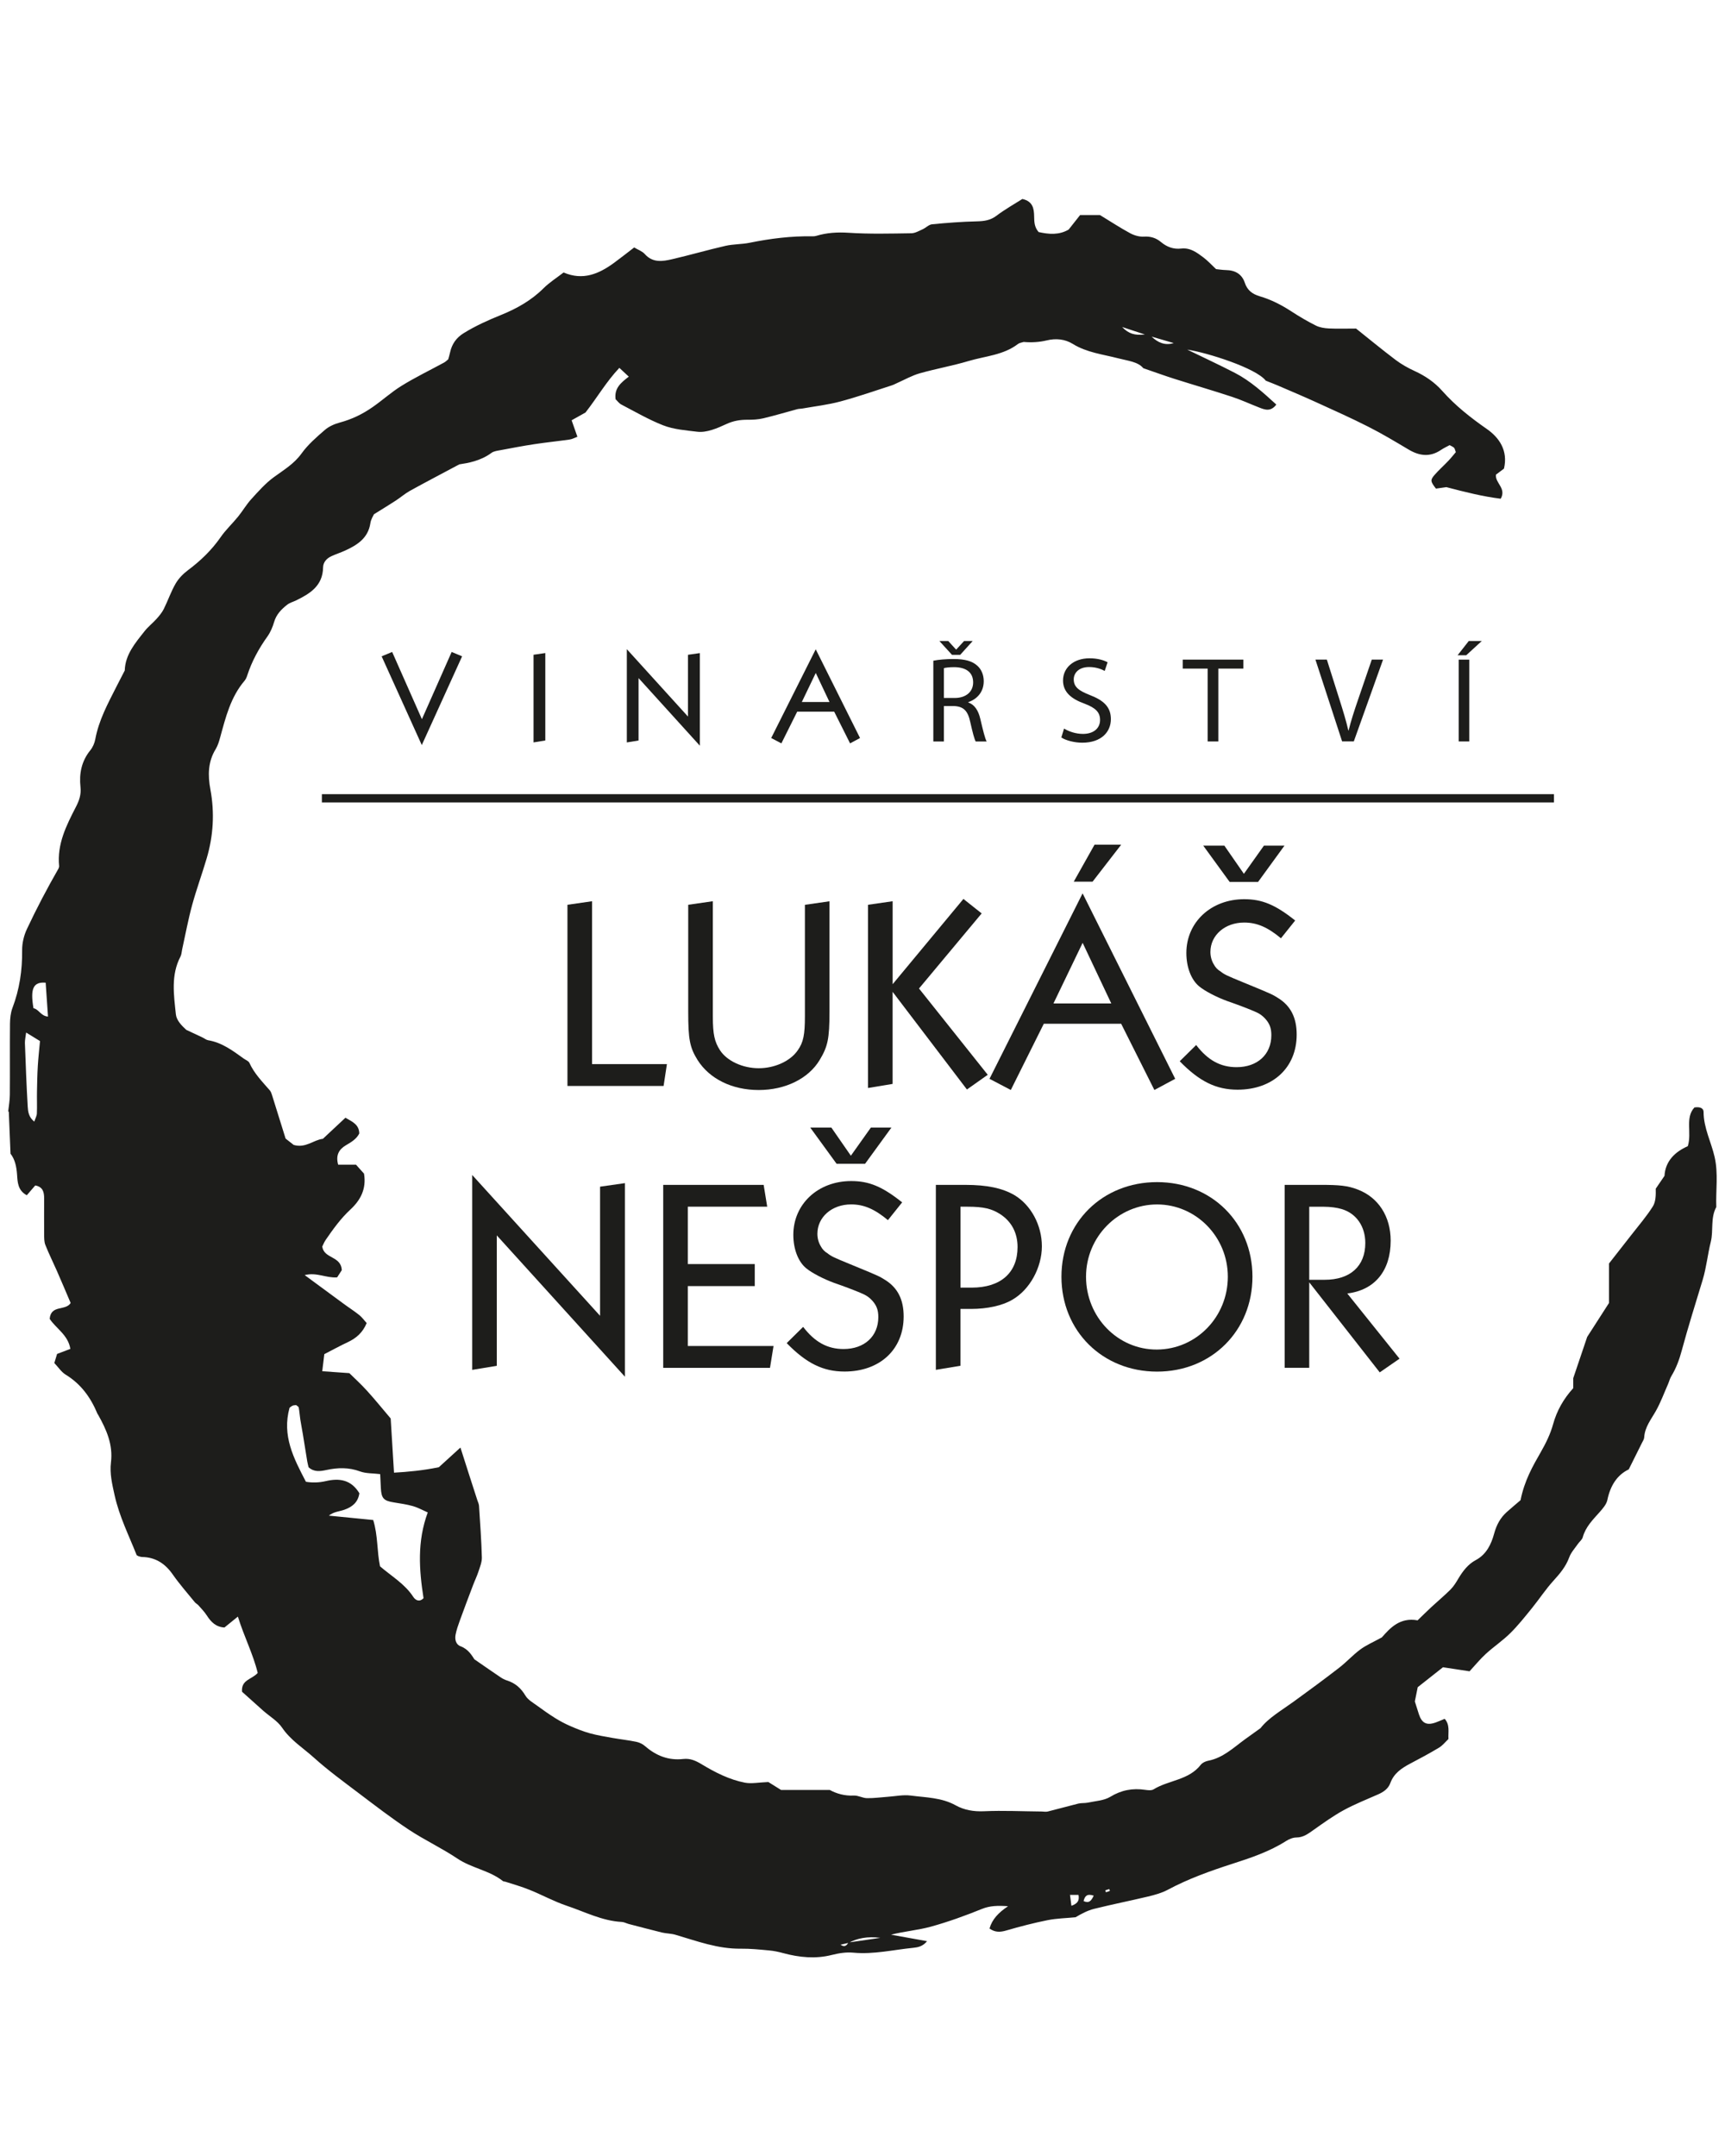 <?xml version="1.0" encoding="UTF-8"?>
<svg xmlns="http://www.w3.org/2000/svg" version="1.1" viewBox="0 0 457.51 571.75">
  <defs>
    <style>
      .cls-1 {
        fill: #1d1d1b;
      }
    </style>
  </defs>
  <!-- Generator: Adobe Illustrator 28.6.0, SVG Export Plug-In . SVG Version: 1.2.0 Build 709)  -->
  <g>
    <g id="Vrstva_1">
      <g>
        <g>
          <path class="cls-1" d="M150.5,287.96v-48.04l6.53-.94v43.19h19.85l-.88,5.79h-25.5Z"/>
          <path class="cls-1" d="M220,238.98v29.27c0,7.26-.47,9.28-2.62,12.85-2.96,4.91-9.08,7.94-16.15,7.94s-13.05-2.96-16.21-7.94c-2.09-3.36-2.49-5.52-2.49-12.85v-28.33l6.53-.94v30.55c0,4.78.47,6.73,1.89,8.95,1.88,2.89,6.06,4.78,10.29,4.78s8.41-1.89,10.36-4.78c1.48-2.08,1.88-4.17,1.88-8.95v-29.6l6.53-.94Z"/>
          <path class="cls-1" d="M230.22,288.5v-48.58l6.53-.94v22l18.77-22.61,4.84,3.84-16.62,19.91,18.23,22.88-5.52,3.9-19.71-25.9v24.42l-6.53,1.08Z"/>
          <path class="cls-1" d="M262.44,286.07l24.69-49.18,24.56,49.18-5.52,2.96-8.81-17.56h-20.52l-8.75,17.56-5.65-2.96ZM287.14,250.01l-7.74,16.08h15.34l-7.6-16.08ZM284.78,233.8l5.52-9.82h7.07l-7.6,9.82h-4.98Z"/>
          <path class="cls-1" d="M317.27,277.13c3.1,4.04,6.46,5.85,10.7,5.85,5.52,0,9.22-3.36,9.22-8.48,0-1.88-.47-3.09-1.62-4.37-.67-.74-1.34-1.21-2.15-1.62-1.14-.54-3.7-1.55-5.92-2.35l-2.09-.74c-2.76-1.01-5.85-2.62-7.33-3.84-2.15-1.75-3.43-5.11-3.43-8.88,0-8.14,6.53-14.26,15.34-14.26,4.71,0,8.21,1.42,13.52,5.65l-3.77,4.71c-3.57-2.96-6.39-4.17-9.76-4.17-5.11,0-8.95,3.36-8.95,7.8,0,1.21.34,2.42.94,3.36.34.67.94,1.34,1.75,1.81,1.01.81,1.62,1.08,5.86,2.83l1.95.8c5.72,2.36,5.99,2.49,7.47,3.43,3.36,2.09,4.91,5.25,4.91,9.69,0,8.75-6.32,14.6-15.68,14.6-5.65,0-10.09-2.15-15.34-7.54l4.37-4.31ZM319.15,224.24h5.58l5.18,7.47,5.31-7.47h5.45l-7,9.62h-7.54l-7-9.62Z"/>
          <path class="cls-1" d="M125.24,363.24v-51.67l33.91,37.34v-34.24l6.59-.94v51.33l-33.98-37.47v34.58l-6.53,1.08Z"/>
          <path class="cls-1" d="M175.9,362.7v-48.51h26.64l.94,5.79h-21.06v15.21h17.76v5.85h-17.76v15.88h22.74l-.94,5.79h-28.33Z"/>
          <path class="cls-1" d="M213.03,351.87c3.1,4.04,6.46,5.85,10.7,5.85,5.52,0,9.22-3.36,9.22-8.48,0-1.88-.47-3.09-1.62-4.37-.67-.74-1.34-1.21-2.15-1.62-1.14-.54-3.7-1.55-5.92-2.35l-2.09-.74c-2.76-1.01-5.85-2.62-7.33-3.84-2.15-1.75-3.43-5.11-3.43-8.88,0-8.14,6.53-14.26,15.34-14.26,4.71,0,8.21,1.41,13.52,5.65l-3.77,4.71c-3.57-2.96-6.39-4.17-9.76-4.17-5.11,0-8.95,3.36-8.95,7.8,0,1.21.34,2.42.94,3.36.34.67.94,1.34,1.75,1.81,1.01.81,1.62,1.08,5.86,2.83l1.95.8c5.72,2.36,5.99,2.49,7.47,3.43,3.36,2.09,4.91,5.25,4.91,9.69,0,8.75-6.32,14.6-15.68,14.6-5.65,0-10.09-2.15-15.34-7.54l4.37-4.31ZM214.91,298.99h5.58l5.18,7.47,5.31-7.47h5.45l-7,9.62h-7.54l-7-9.62Z"/>
          <path class="cls-1" d="M248.21,363.24v-49.05h7.74c5.92,0,9.89.88,13.05,2.69,4.44,2.63,7.33,8.01,7.33,13.59s-3.16,11.51-7.87,14.2c-2.62,1.55-6.66,2.42-10.9,2.42h-2.83v15.07l-6.53,1.08ZM254.74,319.98v21.46h2.96c7.74,0,12.18-3.97,12.18-10.76,0-3.77-1.61-6.8-4.64-8.75-2.22-1.41-4.31-1.95-8.68-1.95h-1.82Z"/>
          <path class="cls-1" d="M306.88,313.46c14.46,0,25.3,10.76,25.3,25.09s-10.83,25.16-25.3,25.16-25.36-10.77-25.36-25.16,10.9-25.09,25.36-25.09ZM288.04,338.55c0,10.7,8.41,19.38,18.84,19.31,10.43-.07,18.77-8.68,18.77-19.31s-8.48-19.17-18.77-19.17-18.84,8.54-18.84,19.17Z"/>
          <path class="cls-1" d="M340.72,362.7v-48.51h9.55c4.91,0,7.13.2,9.76,1.21,5.52,2.08,8.81,7.13,8.81,13.59,0,8.01-4.24,13.12-11.51,14l13.86,17.29-5.25,3.63-18.7-23.88v22.67h-6.53ZM347.24,319.98v19.38h4.11c6.79,0,10.76-3.63,10.76-9.75,0-4.37-2.35-7.87-6.32-9.02-1.14-.34-2.83-.6-4.78-.6h-3.77Z"/>
        </g>
        <g>
          <path class="cls-1" d="M101.21,174.04l2.8-1.16,7.89,17.83,7.89-17.83,2.77,1.16-10.69,23.53-10.65-23.53Z"/>
          <path class="cls-1" d="M141.51,196.86v-23.24l3.12-.45v23.18l-3.12.51Z"/>
          <path class="cls-1" d="M166.25,196.86v-24.72l16.22,17.87v-16.38l3.15-.45v24.56l-16.26-17.93v16.55l-3.12.51Z"/>
          <path class="cls-1" d="M204.54,195.7l11.81-23.53,11.75,23.53-2.64,1.42-4.21-8.4h-9.82l-4.19,8.4-2.7-1.42ZM216.36,178.45l-3.7,7.7h7.34l-3.64-7.7Z"/>
          <path class="cls-1" d="M247.54,175.2c1.42-.29,3.44-.45,5.38-.45,3,0,4.93.55,6.28,1.77,1.1.97,1.71,2.45,1.71,4.12,0,2.87-1.8,4.77-4.09,5.54v.1c1.67.58,2.67,2.12,3.19,4.38.71,3.02,1.22,5.12,1.67,5.96h-2.9c-.36-.61-.84-2.48-1.45-5.18-.64-2.99-1.8-4.12-4.35-4.22h-2.64v9.4h-2.8v-21.41ZM252.5,173.65l-3.35-3.67h2.35l2.06,2.25h.07l2.06-2.25h2.29l-3.32,3.67h-2.16ZM250.35,185.08h2.86c2.99,0,4.89-1.64,4.89-4.12,0-2.8-2.03-4.02-4.99-4.05-1.35,0-2.32.13-2.77.26v7.92Z"/>
          <path class="cls-1" d="M282.2,193.19c1.26.77,3.09,1.42,5.02,1.42,2.86,0,4.54-1.52,4.54-3.7,0-2.03-1.16-3.19-4.09-4.31-3.54-1.26-5.73-3.09-5.73-6.15,0-3.38,2.8-5.89,7.02-5.89,2.22,0,3.83.52,4.8,1.06l-.77,2.29c-.71-.39-2.16-1.03-4.12-1.03-2.96,0-4.09,1.77-4.09,3.25,0,2.03,1.32,3.02,4.31,4.19,3.67,1.42,5.54,3.18,5.54,6.37,0,3.35-2.48,6.25-7.6,6.25-2.09,0-4.38-.61-5.54-1.38l.71-2.35Z"/>
          <path class="cls-1" d="M320.3,177.29h-6.6v-2.38h16.06v2.38h-6.63v19.32h-2.83v-19.32Z"/>
          <path class="cls-1" d="M355.96,196.6l-7.08-21.7h3.03l3.38,10.69c.93,2.93,1.74,5.57,2.32,8.11h.07c.61-2.51,1.51-5.25,2.48-8.08l3.67-10.72h2.99l-7.76,21.7h-3.09Z"/>
          <path class="cls-1" d="M393,169.98l-4.12,3.77h-2.29l2.96-3.77h3.44ZM389.69,174.91v21.7h-2.8v-21.7h2.8Z"/>
        </g>
        <path class="cls-1" d="M293.15,501.26c.06.17.12.34.17.51.35-.12.7-.23,1.05-.35-.06-.16-.11-.33-.16-.5-.36.12-.71.22-1.07.34M290.08,502.67c-1.78-.59-2.35.08-2.69,1.44,1.46.65,2.03-.05,2.69-1.44M297.61,86.71c1.76,1.82,3.33,2.26,6.04,1.99-2.25-.74-4.15-1.36-6.04-1.99M284.16,505.36c1.78-.63,2.14-1.49,1.88-2.89h-2.25c.13,1.03.23,1.8.37,2.89M305.43,89.26c1.65,1.56,3.51,2.44,5.87,1.71-1.95-.57-3.92-1.14-5.87-1.71M12.11,260.58c-3.27-.27-4.13,1.52-3.23,6.78,1.37.2,1.97,2.1,3.85,2.2-.21-3.13-.41-6.07-.62-8.98M10.61,276.06c-1.42-.88-2.4-1.47-3.68-2.26-.14,1.18-.35,2-.32,2.82.21,5.6.41,11.2.74,16.79.08,1.31.22,2.78,1.74,4.01.3-.89.67-1.52.69-2.18.08-1.94-.01-3.89.03-5.83.04-2.27.08-4.53.22-6.79.13-2.13.37-4.25.58-6.56M95.32,395.96c-.39,2.52-1.98,3.66-4.02,4.39-1.29.46-2.78.49-4.08,1.55,4.07.4,7.82.77,11.76,1.16,1.28,4.1.97,8.28,1.81,12.28,3.02,2.61,6.56,4.64,8.81,8.09.61.94,1.66,1.46,2.73.36-1.18-7.55-1.72-15.05,1.12-22.74-1.4-.61-2.62-1.3-3.91-1.67-1.66-.47-3.39-.71-5.1-.99-2.68-.43-3.29-1.07-3.43-3.79-.07-1.16-.11-2.32-.18-3.71-1.96-.24-3.77-.14-5.32-.71-3-1.11-5.92-1.03-8.95-.38-1.58.33-3.24.62-4.72-.73-.1-.45-.25-.97-.34-1.49-.4-2.45-.79-4.91-1.19-7.36-.21-1.27-.46-2.53-.66-3.8-.16-1.06-.23-2.14-.42-3.19-.05-.25-.45-.43-.7-.65-.34.05-.69.04-.96.18-.38.19-.7.48-.78.55-2.04,7.41,1.1,13.39,4.35,19.61,1.67.28,3.44.25,5.29-.18,3.52-.82,6.7-.42,8.9,3.25M225.04,515.09c2.81-.41,5.63-.82,8.44-1.23-3.36-.46-6.22.13-8.36,1.31-.73.17-1.46.34-2.19.51,1.15.79,1.65.14,2.11-.6M267.36,505.47c-2.76-.19-4.79-.14-6.93.72-4.42,1.79-8.91,3.42-13.5,4.69-3.42.95-7.02,1.22-10.61,2.14,3.05.55,6.11,1.09,9.56,1.72-1.16,1.42-2.45,1.63-3.65,1.76-5.28.52-10.5,1.79-15.88,1.29-1.94-.18-3.82.12-5.77.61-4.27,1.08-8.6.66-12.84-.49-1.24-.34-2.52-.61-3.79-.72-2.48-.23-4.98-.49-7.46-.46-6.09.09-11.68-2.03-17.38-3.7-1.13-.33-2.37-.31-3.52-.58-2.94-.72-5.87-1.5-8.8-2.26-.63-.16-1.24-.52-1.87-.55-5.22-.27-9.81-2.69-14.62-4.3-3.36-1.13-6.51-2.87-9.81-4.2-2.1-.86-4.3-1.47-6.45-2.17-.21-.07-.48-.04-.63-.15-3.6-2.86-8.32-3.44-12.12-6-4.14-2.77-8.7-4.9-12.86-7.65-4.61-3.05-9-6.44-13.41-9.77-3.97-3.01-8.01-5.95-11.7-9.27-2.87-2.59-6.22-4.65-8.49-7.99-1.23-1.82-3.36-3.04-5.06-4.55-1.93-1.71-3.85-3.45-5.58-5-.25-3.21,2.59-3.22,4.16-4.98-1.17-4.9-3.6-9.6-5.26-14.94-1.32,1.08-2.44,1.99-3.56,2.89-2.26-.13-3.56-1.45-4.67-3.18-.62-.97-1.45-1.81-2.22-2.69-.28-.32-.71-.52-.98-.85-1.98-2.43-4.06-4.79-5.85-7.35-2.02-2.89-4.57-4.56-8.13-4.63-.32,0-.63-.13-.94-.21-.1-.03-.19-.1-.49-.27-2.03-5.15-4.61-10.25-5.86-15.92-.64-2.89-1.32-5.75-.96-8.68.58-4.72-1.2-8.7-3.4-12.62-.05-.1-.14-.18-.18-.27-1.78-4.3-4.37-7.9-8.44-10.38-1.15-.71-1.96-1.99-3-3.08.27-.9.51-1.69.73-2.41,1.28-.49,2.37-.9,3.52-1.34-.58-3.71-3.88-5.47-5.48-7.97.33-3.81,4.21-2.03,5.56-4.2-1.21-2.83-2.42-5.72-3.68-8.58-1-2.28-2.12-4.51-3.03-6.82-.34-.87-.31-1.92-.32-2.88-.03-3.15,0-6.31,0-9.46,0-1.62-.3-3.06-2.36-3.43-.72.84-1.46,1.69-2.24,2.6-2.42-1.26-2.45-3.57-2.58-5.43-.15-2.14-.54-4.05-1.74-5.59-.16-3.85-.31-7.52-.46-11.18-.06,0-.11.02-.16.03.16-1.48.43-2.97.44-4.45.05-6.3-.02-12.61.04-18.91.02-1.38.17-2.85.65-4.13,1.88-4.94,2.63-10.01,2.57-15.29-.02-1.88.46-3.92,1.27-5.64,2.56-5.46,5.38-10.81,8.39-16.06.05-.21.17-.42.15-.63-.59-5.81,1.91-10.76,4.44-15.67.89-1.71,1.44-3.31,1.23-5.26-.39-3.57.25-6.88,2.6-9.78.66-.81,1.13-1.9,1.32-2.93.92-4.99,3.29-9.37,5.54-13.81.74-1.45,1.49-2.89,2.28-4.43.12-4.21,2.79-7.29,5.27-10.43.94-1.19,2.17-2.14,3.18-3.27.72-.8,1.43-1.66,1.91-2.62,1.1-2.21,1.9-4.6,3.14-6.73.79-1.36,2-2.59,3.27-3.54,3.33-2.49,6.26-5.3,8.65-8.74,1.34-1.95,3.12-3.59,4.62-5.44,1.22-1.5,2.2-3.21,3.5-4.64,1.88-2.06,3.77-4.22,6.01-5.85,2.62-1.92,5.35-3.51,7.34-6.28,1.69-2.35,3.96-4.32,6.17-6.23,1.1-.95,2.59-1.6,4.01-1.98,3.18-.86,5.99-2.21,8.73-4.13,2.58-1.8,4.91-3.92,7.55-5.56,3.66-2.27,7.56-4.15,11.35-6.21.37-.2.69-.53,1.09-.85.16-.59.36-1.2.49-1.83.48-2.24,1.67-3.92,3.64-5.13,3.15-1.94,6.47-3.43,9.91-4.82,4.08-1.65,7.99-3.83,11.21-7.04,1.59-1.58,3.53-2.8,5.35-4.21,5.17,2.23,9.43.34,13.44-2.6,1.74-1.27,3.43-2.62,5.28-4.04,1.02.62,2.13.99,2.81,1.75,2.11,2.38,4.71,1.96,7.25,1.37,4.73-1.09,9.4-2.46,14.14-3.54,2.09-.48,4.31-.39,6.41-.82,5.52-1.12,11.07-1.82,16.72-1.71.32,0,.65-.02.96-.12,2.81-.85,5.62-1.01,8.59-.82,5.52.36,11.08.21,16.62.13,1-.01,2.01-.61,2.97-1.04.88-.39,1.66-1.26,2.54-1.34,3.96-.39,7.94-.69,11.92-.78,1.91-.05,3.55-.27,5.15-1.48,2.23-1.69,4.7-3.07,6.87-4.45,2.88.62,3.09,2.69,3.13,4.63.03,1.46.04,2.8,1.19,4.14,2.66.59,5.39.85,7.96-.66,1.05-1.33,2.05-2.59,3.04-3.85h5.27c2.84,1.73,5.36,3.39,7.99,4.81,1.09.59,2.46.99,3.67.91,1.77-.11,3.22.35,4.51,1.43,1.58,1.32,3.32,1.97,5.41,1.73,2.36-.27,4.16,1.08,5.88,2.38,1.12.84,2.08,1.91,3.33,3.08.74.07,1.69.23,2.65.25,2.44.04,4.22,1.07,4.99,3.41.66,1.98,2.04,2.97,3.92,3.53,3.04.89,5.82,2.32,8.47,4.05,2.08,1.36,4.23,2.62,6.45,3.73,1.02.51,2.27.7,3.43.76,2.27.11,4.55.03,7.22.03,3.4,2.71,6.89,5.59,10.5,8.32,1.54,1.16,3.27,2.13,5.04,2.94,2.81,1.29,5.26,2.95,7.33,5.28,3.47,3.91,7.51,7.09,11.83,10.1,3.25,2.26,5.67,5.72,4.53,10.5-.67.5-1.42,1.07-2.13,1.6-.26,2.23,2.84,3.59,1.27,6.38-4.72-.58-9.39-1.75-14.42-3.07-.69.1-1.76.25-2.76.39-1.46-1.88-1.55-2.27-.37-3.63,1.14-1.31,2.45-2.46,3.65-3.73.73-.76,1.38-1.59,1.99-2.31-.23-.6-.27-.97-.48-1.17-.3-.28-.71-.44-1.16-.69-.8.43-1.58.79-2.29,1.27-2.88,1.95-5.69,1.62-8.56-.08-3.54-2.1-7.07-4.23-10.74-6.08-4.54-2.31-9.2-4.38-13.84-6.5-3.36-1.53-6.75-2.96-10.14-4.42-.98-.42-1.99-.8-3.19-1.28-2.58-3.35-15.58-7.46-20.83-8.24,4.37,2.12,8.53,4.06,12.61,6.16,4.14,2.14,7.54,5.25,11.01,8.41-1.49,1.98-3.04,1.38-4.56.78-2.42-.94-4.79-2.05-7.25-2.85-5.04-1.66-10.14-3.14-15.19-4.74-2.57-.81-5.1-1.74-8.28-2.83-1.42-1.73-4.08-1.95-6.73-2.64-4.02-1.04-8.27-1.51-11.97-3.8-2.05-1.27-4.44-1.53-6.92-.93-1.96.47-4.01.6-6.11.41-.51.17-1.11.23-1.51.54-3.87,2.97-8.68,3.2-13.11,4.52-4.25,1.27-8.65,2.04-12.92,3.25-2.06.58-3.98,1.68-5.95,2.55-.5.22-.97.49-1.48.65-4.53,1.46-9.03,3.04-13.63,4.27-3.31.89-6.75,1.28-10.13,1.88-.43.08-.88.05-1.29.16-3.02.81-6,1.71-9.04,2.43-1.35.32-2.78.39-4.17.38-1.97-.01-3.74.27-5.62,1.14-2.41,1.12-5.25,2.34-7.71,2.04-3.02-.37-6.26-.6-9.1-1.72-3.81-1.5-7.4-3.59-11.04-5.49-.63-.33-1.09-1-1.53-1.41-.39-2.91,1.38-4.37,3.5-5.99-.82-.77-1.55-1.45-2.5-2.33-3.48,3.68-5.85,7.83-8.98,11.84-.9.51-2.13,1.19-3.68,2.06.49,1.41.98,2.77,1.53,4.37-.71.26-1.35.63-2.05.73-3.1.45-6.22.76-9.33,1.23-2.99.45-5.97,1.02-8.94,1.58-.85.16-1.83.26-2.48.74-2.92,2.17-6.35,2.71-8.52,3.04-5.09,2.72-9.11,4.81-13.08,7.01-1.32.73-2.48,1.75-3.75,2.58-1.72,1.12-3.48,2.19-5.81,3.64-.15.36-.79,1.31-.94,2.33-.59,4-3.46,5.81-6.71,7.3-1.19.54-2.43.94-3.61,1.48-1.28.58-2.21,1.61-2.23,3-.09,4.85-3.44,6.93-7.17,8.74-.78.38-1.67.61-2.34,1.13-1.55,1.21-2.89,2.57-3.48,4.59-.39,1.34-.96,2.69-1.76,3.82-2.29,3.2-4.14,6.59-5.36,10.33-.16.51-.39,1.04-.73,1.44-3.71,4.36-5.01,9.74-6.47,15.06-.29,1.04-.61,2.12-1.16,3.03-2.09,3.38-2.11,7-1.42,10.71,1.15,6.19.79,12.3-.99,18.31-1.22,4.14-2.72,8.22-3.86,12.39-1.05,3.86-1.77,7.81-2.64,11.73-.14.63-.15,1.34-.44,1.89-2.59,4.94-1.76,10.19-1.22,15.35.16,1.55,1.52,2.97,2.76,4.09,1.44.67,2.89,1.35,4.32,2.03.49.23.95.63,1.46.72,3.67.61,6.53,2.76,9.43,4.85.52.38,1.31.65,1.53,1.16,1.29,2.83,3.41,4.98,5.4,7.27.27.32.44.75.57,1.17,1.17,3.71,2.32,7.42,3.63,11.63.55.43,1.48,1.16,2.14,1.68,3.18.94,5.25-1.33,7.75-1.62,2.02-1.89,3.98-3.72,5.98-5.59,1.86,1.08,3.61,1.79,3.67,4.17-.73,1.5-2.14,2.3-3.54,3.13-1.9,1.12-2.74,2.68-2.06,5.15h4.73c.85.96,1.56,1.75,2.13,2.38.68,4.07-.96,7.06-3.61,9.51-2.58,2.39-4.59,5.2-6.56,8.06-.41.6-.68,1.31-.91,1.77.49,3.29,4.96,2.42,5.19,6.24-.26.4-.81,1.25-1.24,1.92-2.94.23-5.36-1.41-8.61-.6,3.7,2.72,6.97,5.14,10.26,7.55,1.39,1.03,2.86,1.96,4.21,3.04.74.59,1.3,1.39,1.97,2.13-1.04,2.52-2.76,4.01-5,5.06-2.05.96-4.04,2.06-6.23,3.18-.17,1.41-.34,2.77-.55,4.53,2.38.17,4.49.32,7.19.51,1.37,1.35,3.12,2.94,4.7,4.69,2.04,2.24,3.94,4.6,6.26,7.33.26,4.33.56,9.16.88,14.37,3.7-.21,7.72-.58,11.9-1.45,1.7-1.55,3.52-3.21,5.72-5.21.83,2.59,1.5,4.71,2.18,6.83.76,2.36,1.53,4.72,2.29,7.09.17.52.43,1.03.46,1.55.29,4.54.63,9.09.75,13.64.04,1.24-.49,2.51-.89,3.74-.4,1.23-.98,2.41-1.44,3.63-1.19,3.13-2.38,6.27-3.52,9.42-.44,1.22-.88,2.46-1.12,3.73-.24,1.25.08,2.61,1.32,3.06,2.15.79,3.09,2.61,3.67,3.46,2.83,1.95,4.85,3.36,6.9,4.74.53.36,1.12.68,1.74.87,2.18.69,3.7,2.01,4.89,4.01.67,1.13,2.02,1.88,3.14,2.7,1.57,1.15,3.16,2.27,4.81,3.3,1.27.79,2.6,1.49,3.96,2.08,1.69.74,3.41,1.42,5.19,1.92,1.97.54,3.99.87,6.01,1.23,2.12.37,4.26.6,6.36,1.04.82.17,1.67.61,2.3,1.16,2.92,2.53,6.19,3.82,10.1,3.38,1.79-.21,3.28.43,4.86,1.39,3.59,2.17,7.36,4.1,11.52,4.9,1.74.32,3.62-.08,6.18-.18.65.41,1.92,1.2,3.37,2.1h12.92c1.69.94,3.91,1.62,6.4,1.49,1.14-.06,2.31.67,3.47.69,1.82.03,3.65-.23,5.48-.36,2.04-.14,4.13-.59,6.12-.33,4.03.53,8.18.51,11.92,2.59,2.27,1.26,4.78,1.69,7.52,1.57,5.09-.23,10.21.03,15.31.07.54,0,1.1.14,1.61,0,2.71-.67,5.39-1.43,8.1-2.1.82-.2,1.72-.08,2.56-.26,2-.43,4.23-.52,5.9-1.53,2.95-1.8,5.94-2.35,9.26-1.86.73.11,1.67.22,2.24-.13,4.02-2.46,9.34-2.41,12.52-6.52.42-.54,1.26-.92,1.96-1.06,3.91-.75,6.67-3.43,9.71-5.65,1.22-.89,2.45-1.75,4.18-3,2.1-2.72,5.61-4.72,8.84-7.07,4.03-2.92,8.04-5.87,11.97-8.91,1.96-1.51,3.65-3.4,5.64-4.87,1.55-1.15,3.37-1.92,5.72-3.21,2.12-2.4,4.74-5.39,9.48-4.52,1.22-1.18,2.45-2.4,3.71-3.57,1.67-1.55,3.43-3,5.03-4.61.82-.82,1.46-1.86,2.06-2.88,1.19-1.99,2.57-3.82,4.62-4.91,2.86-1.52,4.13-4.27,4.87-7,.65-2.35,1.63-4.2,3.37-5.76,1.38-1.23,2.81-2.41,3.64-3.13,1.05-5.22,3.21-8.98,5.37-12.75,1.33-2.32,2.55-4.79,3.25-7.34,1.01-3.66,2.78-6.77,5.36-9.62v-2.64c1.19-3.52,2.21-6.57,3.7-10.95,1.44-2.25,3.64-5.67,5.78-8.99v-10.47c1.97-2.52,3.99-5.08,5.98-7.64,1.92-2.47,3.98-4.85,5.64-7.48.8-1.27.82-3.02.78-4.72.73-1.06,1.45-2.14,2.32-3.4.23-3.94,2.81-6.39,6.18-7.87,1.13-3.58-.79-7.5,1.76-10.27,1.52-.25,2.43.24,2.43,1.17,0,4.23,2,7.94,2.92,11.93,1.02,4.43.29,8.88.45,13.31-1.59,2.91-.72,6.23-1.45,9.18-.84,3.35-1.16,6.81-2.16,10.12-1.88,6.21-3.84,12.4-5.53,18.67-.65,2.44-1.48,4.72-2.78,6.86-.39.64-.57,1.41-.87,2.1-1.05,2.37-1.94,4.83-3.21,7.09-1.27,2.27-2.95,4.29-3.12,7.05-.03.51-.37,1.01-.61,1.49-1.1,2.23-2.21,4.44-3.49,7-3.13,1.5-4.9,4.38-5.67,8.11-.24,1.17-1.22,2.27-2.05,3.22-1.8,2.02-3.72,3.91-4.47,6.65-.18.68-.9,1.2-1.32,1.82-.8,1.16-1.82,2.25-2.28,3.54-.89,2.43-2.44,4.27-4.14,6.14-2.09,2.29-3.81,4.93-5.77,7.35-1.84,2.26-3.66,4.57-5.74,6.62-1.99,1.97-4.37,3.56-6.44,5.45-1.51,1.38-2.81,2.98-4.34,4.64-2.12-.32-4.35-.66-7.05-1.07-2.04,1.61-4.32,3.4-6.7,5.29-.25,1.21-.49,2.47-.76,3.77.36,1.12.7,2.25,1.07,3.39.79,2.4,2.08,3.04,4.47,2.19.79-.28,1.55-.63,2.38-.97,1.43,1.65.89,3.42.99,5.36-.77.72-1.52,1.7-2.5,2.29-2.5,1.51-5.09,2.89-7.68,4.25-2.26,1.2-4.29,2.56-5.22,5.11-.56,1.53-1.79,2.38-3.24,3.02-3.08,1.36-6.23,2.61-9.17,4.21-2.74,1.5-5.3,3.35-7.86,5.15-1.43,1-2.73,2.07-4.65,2.08-.91,0-1.93.42-2.72.92-4.44,2.83-9.39,4.49-14.34,6.08-5.86,1.89-11.64,3.96-17.09,6.88-1.6.85-3.44,1.35-5.22,1.78-4.74,1.13-9.53,2.08-14.28,3.26-1.73.43-3.36,1.3-4.93,2.23-2.47.25-4.98.29-7.4.77-3.7.74-7.38,1.7-11,2.75-1.58.46-2.94.53-4.42-.53.71-2.47,2.37-4.2,4.88-5.89"/>
        <rect class="cls-1" x="85.37" y="210.59" width="326.78" height="2.19"/>
      </g>
    </g>
  </g>
</svg>